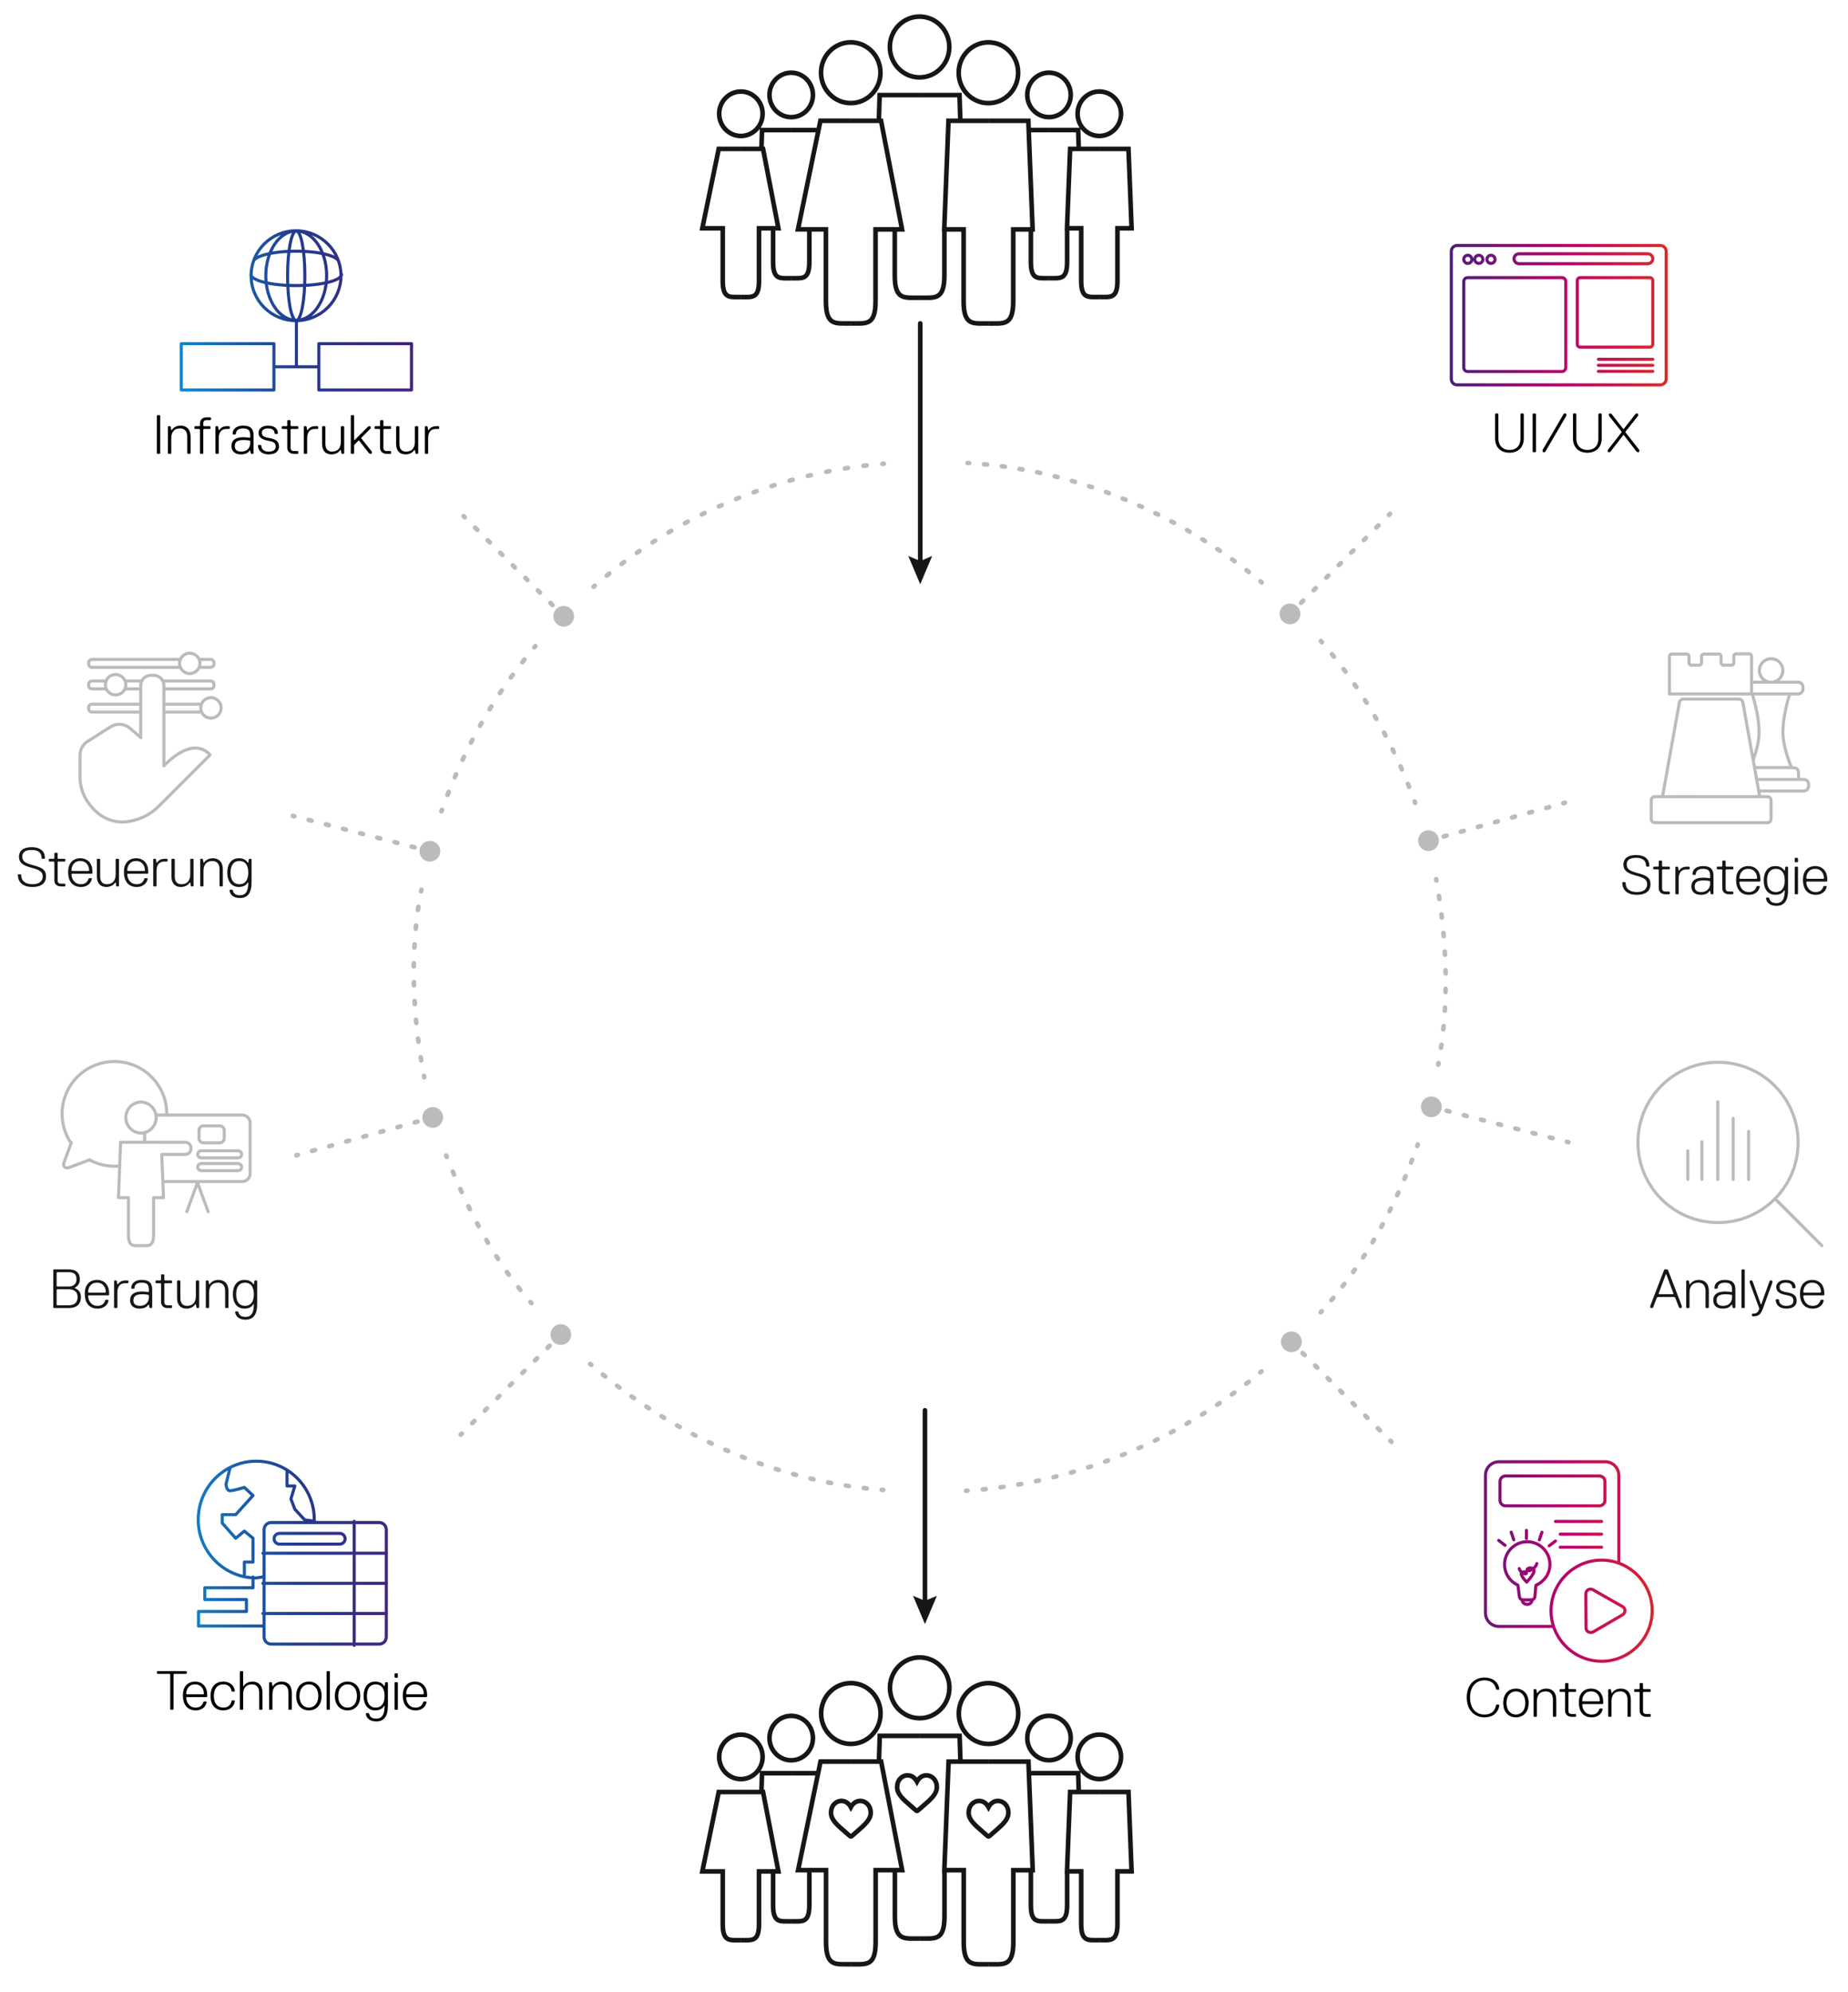 <svg xmlns="http://www.w3.org/2000/svg" xmlns:xlink="http://www.w3.org/1999/xlink" id="Layer_1" viewBox="0 0 1204.13 1297.98"><defs><style>.cls-1{stroke-miterlimit:10;}.cls-1,.cls-2,.cls-3,.cls-4,.cls-5,.cls-6,.cls-7,.cls-8,.cls-9,.cls-10,.cls-11,.cls-12,.cls-13,.cls-14,.cls-15,.cls-16,.cls-17{fill:none;}.cls-1,.cls-2,.cls-5,.cls-6,.cls-7,.cls-8,.cls-9,.cls-11,.cls-12,.cls-13,.cls-14,.cls-15,.cls-16,.cls-17{stroke-width:3px;}.cls-1,.cls-16{stroke:#151616;}.cls-2,.cls-3,.cls-4,.cls-5,.cls-6,.cls-7,.cls-8,.cls-9,.cls-10,.cls-11,.cls-12,.cls-13,.cls-14,.cls-15,.cls-16,.cls-17{stroke-linecap:round;stroke-linejoin:round;}.cls-2,.cls-5,.cls-6,.cls-7,.cls-8,.cls-9,.cls-10,.cls-11,.cls-12,.cls-13,.cls-14,.cls-15,.cls-17{stroke:#bbb;}.cls-3{stroke:url(#Neues_Verlaufsfeld_5);}.cls-3,.cls-4,.cls-10{stroke-width:2px;}.cls-4{stroke:url(#Neues_Verlaufsfeld_7);}.cls-5{stroke-dasharray:0 0 2.07 10.35;}.cls-6{stroke-dasharray:0 0 1.95 9.73;}.cls-7{stroke-dasharray:0 0 2.08 10.38;}.cls-8{stroke-dasharray:0 0 2.05 10.24;}.cls-9{stroke-dasharray:0 0 1.93 9.63;}.cls-11{stroke-dasharray:0 0 2.05 10.23;}.cls-12{stroke-dasharray:0 0 1.93 9.63;}.cls-13{stroke-dasharray:0 0 2.03 10.13;}.cls-14{stroke-dasharray:0 0 1.95 9.77;}.cls-18,.cls-19,.cls-20{stroke-width:0px;}.cls-19{fill:#151616;}.cls-20{fill:#bbb;}.cls-15{stroke-dasharray:0 0 1.96 9.78;}.cls-17{stroke-dasharray:0 0 2.05 10.25;}</style><linearGradient id="Neues_Verlaufsfeld_7" x1="944.45" y1="621.27" x2="1086.45" y2="621.27" gradientUnits="userSpaceOnUse"><stop offset="0" stop-color="#471f79"></stop><stop offset=".5" stop-color="#b8006f"></stop><stop offset="1" stop-color="#dc2a26"></stop></linearGradient><linearGradient id="Neues_Verlaufsfeld_5" x1="116.9" y1="611.28" x2="268.9" y2="611.28" gradientUnits="userSpaceOnUse"><stop offset="0" stop-color="#1187cc"></stop><stop offset=".5" stop-color="#223b8d"></stop><stop offset="1" stop-color="#471f79"></stop></linearGradient></defs><line class="cls-16" x1="599.61" y1="210.73" x2="599.61" y2="368.19"></line><polygon class="cls-19" points="591.83 362.29 599.61 365.59 607.39 362.29 599.61 380.73 591.83 362.29"></polygon><path class="cls-2" d="m821.98,893.64c-.26.21-.51.43-.77.64"></path><path class="cls-14" d="m813.63,900.44c-18.15,14.29-37.78,26.72-58.48,37-24.68,12.25-50.88,21.42-77.81,27.25-13.86,3-27.92,5.11-42.05,6.32"></path><path class="cls-2" d="m630.42,971.39c-.33.02-.67.05-1,.07"></path><path class="cls-2" d="m923.79,745.78c-.11.31-.22.63-.33.94"></path><path class="cls-9" d="m920.12,755.75c-13.12,34.23-30.97,66.94-55.7,95.08"></path><path class="cls-2" d="m861.21,854.42c-.22.25-.45.49-.68.74"></path><path class="cls-2" d="m935.79,572.84c.06.33.12.66.17.98"></path><path class="cls-13" d="m937.58,583.83c5.16,34.16,6.34,69.25.59,103.94"></path><path class="cls-2" d="m937.3,692.76c-.06.33-.12.66-.18.98"></path><path class="cls-2" d="m860.68,417.73c.22.25.44.5.66.75"></path><path class="cls-11" d="m867.91,426.33c17.47,21.55,32.08,45.4,43.56,70.65,3.06,6.73,5.9,13.57,8.51,20.49"></path><path class="cls-2" d="m921.76,522.27c.11.31.23.63.34.94"></path><path class="cls-2" d="m630.48,301.72c.33.02.67.04,1,.06"></path><path class="cls-6" d="m641.19,302.52c64.34,5.95,126.36,32.77,176.38,73.25"></path><path class="cls-2" d="m821.33,378.86c.26.21.51.43.76.64"></path><path class="cls-2" d="m386.81,382.35c.25-.22.5-.44.75-.66"></path><path class="cls-8" d="m395.37,375.07c49.03-40.2,111-66.07,174.43-72.34"></path><path class="cls-2" d="m574.91,302.27c.33-.03.66-.05,1-.08"></path><path class="cls-2" d="m287.64,528.65c.11-.31.22-.63.34-.94"></path><path class="cls-7" d="m291.62,517.99c10.33-26.51,23.6-52,40.17-75.09,4.19-5.83,8.58-11.52,13.11-17.09"></path><path class="cls-2" d="m348.21,421.8c.21-.26.43-.51.64-.77"></path><path class="cls-2" d="m276.42,702.04c-.06-.33-.13-.65-.19-.98"></path><path class="cls-17" d="m274.44,690.96c-5.64-34.46-6.84-70.93-1-105.15"></path><path class="cls-2" d="m274.36,580.76c.06-.33.13-.65.19-.98"></path><path class="cls-2" d="m346.3,849.2c-.22-.25-.44-.5-.66-.75"></path><path class="cls-5" d="m339.01,840.51c-19.45-24.33-33.86-52.15-45.97-81.81"></path><path class="cls-2" d="m291.1,753.89c-.12-.31-.25-.62-.37-.93"></path><path class="cls-2" d="m575.5,970.88c-.33-.02-.66-.05-1-.08"></path><path class="cls-15" d="m564.76,969.89c-64.94-7.2-126.14-35.8-175.72-77.28"></path><path class="cls-2" d="m385.31,889.44c-.25-.22-.5-.43-.75-.65"></path><line class="cls-16" x1="602.69" y1="919.01" x2="602.69" y2="1045.77"></line><polygon class="cls-19" points="594.91 1039.87 602.69 1043.17 610.46 1039.87 602.69 1058.3 594.91 1039.87"></polygon><path class="cls-19" d="m21,577.98c-5.76,0-9.36-2.88-9.36-7.92l.36-.36h1.44l.36.36c0,3.96,2.52,6.12,7.56,6.12,4.32,0,6.48-2.16,6.48-5.04,0-3.24-2.16-4.32-7.56-5.76-5.4-1.44-7.92-3.24-7.92-7.2,0-2.52,1.44-6.12,8.28-6.12,4.68,0,8.64,1.8,8.64,7.2l-.36.36h-1.44l-.36-.36c0-3.6-2.16-5.4-6.48-5.4-5.04,0-6.12,2.16-6.12,4.32,0,3.24,2.16,4.32,7.56,5.76,5.4,1.44,7.92,2.88,7.92,7.2,0,3.24-1.8,6.84-9,6.84Z"></path><path class="cls-19" d="m42.24,577.62h-2.52c-2.52,0-4.32-1.44-4.32-3.96v-11.88l-.36-.36h-2.88l-.36-.36v-1.08l.36-.36h2.88l.36-.36v-3.24l.36-.36h1.44l.36.36v3.24l.36.36h4.32l.36.36v1.08l-.36.36h-4.32l-.36.36v11.88c0,1.44.72,2.16,2.16,2.16h2.52l.36.36v1.08l-.36.36Z"></path><path class="cls-19" d="m46.92,569.34l-.36.36c0,2.16,1.44,6.48,6.12,6.48,2.88,0,4.32-1.44,5.04-3.6l.36-.36h1.44l.36.36c-.36,2.16-2.16,5.4-7.2,5.4-5.76,0-8.28-4.32-8.28-9.36v-.72c0-5.04,2.88-8.64,7.92-8.64s7.92,3.6,7.92,8.64v1.08l-.36.36h-12.96Zm11.16-2.16c0-2.52-1.44-6.12-5.76-6.12s-5.76,3.6-5.76,6.12l.36.36h10.8l.36-.36Z"></path><path class="cls-19" d="m63.48,559.62h1.44l.36.36v11.16c0,3.6,1.8,5.04,4.32,5.04,3.96,0,5.76-2.52,5.76-6.48v-9.72l.36-.36h1.44l.36.36v17.28l-.36.36h-1.08l-.36-.36-.36-2.16h-.36c-1.08,1.8-3.24,2.88-5.76,2.88-3.6,0-6.12-2.16-6.12-6.84v-11.16l.36-.36Z"></path><path class="cls-19" d="m83.28,569.34l-.36.36c0,2.16,1.44,6.48,6.12,6.48,2.88,0,4.32-1.44,5.04-3.6l.36-.36h1.44l.36.36c-.36,2.16-2.16,5.4-7.2,5.4-5.76,0-8.28-4.32-8.28-9.36v-.72c0-5.04,2.88-8.64,7.92-8.64s7.92,3.6,7.92,8.64v1.08l-.36.36h-12.96Zm11.16-2.16c0-2.52-1.44-6.12-5.76-6.12s-5.76,3.6-5.76,6.12l.36.36h10.8l.36-.36Z"></path><path class="cls-19" d="m108.84,559.62l.36.36v1.08l-.36.36h-1.8c-3.6,0-5.04,2.52-5.04,6.12v9.72l-.36.36h-1.44l-.36-.36v-17.28l.36-.36h1.08l.36.36.36,2.16h.36c1.08-1.8,2.88-2.52,5.04-2.52h1.44Z"></path><path class="cls-19" d="m112.08,559.62h1.44l.36.36v11.16c0,3.6,1.8,5.04,4.32,5.04,3.96,0,5.76-2.52,5.76-6.48v-9.72l.36-.36h1.44l.36.36v17.28l-.36.36h-1.08l-.36-.36-.36-2.16h-.36c-1.08,1.8-3.24,2.88-5.76,2.88-3.6,0-6.12-2.16-6.12-6.84v-11.16l.36-.36Z"></path><path class="cls-19" d="m144.84,577.62h-1.44l-.36-.36v-10.8c0-3.6-1.8-5.4-4.68-5.4-3.96,0-5.76,2.52-5.76,6.48v9.72l-.36.36h-1.44l-.36-.36v-17.28l.36-.36h1.08l.36.36.36,2.16h.36c1.08-1.8,3.24-2.88,5.76-2.88,3.96,0,6.48,2.52,6.48,7.2v10.8l-.36.36Z"></path><path class="cls-19" d="m161.4,575.1c-.72,1.44-2.52,2.88-5.76,2.88-5.04,0-7.56-3.96-7.56-9.36s2.52-9.36,7.56-9.36c3.24,0,5.04,1.44,5.76,2.88h.36l.36-2.16.36-.36h1.08l.36.36v15.12c0,7.2-2.88,10.08-7.56,10.08-4.32,0-6.48-2.16-6.84-5.04l.36-.36h1.44l.36.36c.36,1.8,1.44,3.24,4.68,3.24,4.32,0,5.4-3.6,5.4-8.28h-.36Zm.36-6.48c0-5.04-2.16-7.56-5.76-7.56s-5.76,2.52-5.76,7.56,2.16,7.56,5.76,7.56,5.76-2.52,5.76-7.56Z"></path><path class="cls-19" d="m44.81,852.38h-9.72l-.36-.36v-24.48l.36-.36h9.36c4.32,0,7.56,1.44,7.56,6.48,0,2.52-1.08,4.32-3.24,5.4v.36c2.16.72,3.96,2.52,3.96,5.76,0,5.4-3.6,7.2-7.92,7.2Zm-.36-23.4h-7.2l-.36.36v8.64l.36.36h7.56c3.24,0,5.04-1.8,5.04-4.68,0-3.24-1.44-4.68-5.4-4.68Zm.36,11.16h-7.56l-.36.36v9.72l.36.36h7.56c3.96,0,5.76-2.16,5.76-5.4s-2.16-5.04-5.76-5.04Z"></path><path class="cls-19" d="m57.78,844.1l-.36.36c0,2.16,1.44,6.48,6.12,6.48,2.88,0,4.32-1.44,5.04-3.6l.36-.36h1.44l.36.36c-.36,2.16-2.16,5.4-7.2,5.4-5.76,0-8.28-4.32-8.28-9.36v-.72c0-5.04,2.88-8.64,7.92-8.64s7.92,3.6,7.92,8.64v1.08l-.36.36h-12.96Zm11.16-2.16c0-2.52-1.44-6.12-5.76-6.12s-5.76,3.6-5.76,6.12l.36.36h10.8l.36-.36Z"></path><path class="cls-19" d="m83.33,834.38l.36.36v1.08l-.36.36h-1.8c-3.6,0-5.04,2.52-5.04,6.12v9.72l-.36.36h-1.44l-.36-.36v-17.28l.36-.36h1.08l.36.36.36,2.16h.36c1.08-1.8,2.88-2.52,5.04-2.52h1.44Z"></path><path class="cls-19" d="m98.81,852.38h-1.08l-.36-.36-.36-1.8h-.36c-.72,1.08-2.16,2.52-5.76,2.52-3.96,0-6.12-2.16-6.12-5.4,0-3.96,2.88-5.76,7.56-5.76,2.16,0,4.32.36,4.32.36l.36-.36v-1.08c0-3.24-1.08-4.68-4.68-4.68s-4.68,1.8-4.68,3.6l-.36.36h-1.44l-.36-.36c0-2.88,2.16-5.4,6.84-5.4,5.4,0,6.84,2.52,6.84,6.48v11.52l-.36.36Zm-1.8-8.28l-.36-.36s-1.8-.36-3.96-.36c-4.32,0-5.76,1.44-5.76,3.96,0,2.16,1.08,3.6,4.32,3.6,3.96,0,5.76-2.88,5.76-5.4v-1.44Z"></path><path class="cls-19" d="m111.77,852.38h-2.52c-2.52,0-4.32-1.44-4.32-3.96v-11.88l-.36-.36h-2.88l-.36-.36v-1.08l.36-.36h2.88l.36-.36v-3.24l.36-.36h1.44l.36.36v3.24l.36.36h4.32l.36.36v1.08l-.36.36h-4.32l-.36.36v11.88c0,1.44.72,2.16,2.16,2.16h2.52l.36.36v1.08l-.36.36Z"></path><path class="cls-19" d="m115.74,834.38h1.44l.36.36v11.16c0,3.6,1.8,5.04,4.32,5.04,3.96,0,5.76-2.52,5.76-6.48v-9.72l.36-.36h1.44l.36.36v17.28l-.36.36h-1.08l-.36-.36-.36-2.16h-.36c-1.08,1.8-3.24,2.88-5.76,2.88-3.6,0-6.12-2.16-6.12-6.84v-11.16l.36-.36Z"></path><path class="cls-19" d="m148.49,852.38h-1.44l-.36-.36v-10.8c0-3.6-1.8-5.4-4.68-5.4-3.96,0-5.76,2.52-5.76,6.48v9.72l-.36.36h-1.44l-.36-.36v-17.28l.36-.36h1.08l.36.36.36,2.16h.36c1.08-1.8,3.24-2.88,5.76-2.88,3.96,0,6.48,2.52,6.48,7.2v10.8l-.36.36Z"></path><path class="cls-19" d="m165.05,849.86c-.72,1.44-2.52,2.88-5.76,2.88-5.04,0-7.56-3.96-7.56-9.36s2.52-9.36,7.56-9.36c3.24,0,5.04,1.44,5.76,2.88h.36l.36-2.16.36-.36h1.08l.36.36v15.12c0,7.2-2.88,10.08-7.56,10.08-4.32,0-6.48-2.16-6.84-5.04l.36-.36h1.44l.36.36c.36,1.8,1.44,3.24,4.68,3.24,4.32,0,5.4-3.6,5.4-8.28h-.36Zm.36-6.48c0-5.04-2.16-7.56-5.76-7.56s-5.76,2.52-5.76,7.56,2.16,7.56,5.76,7.56,5.76-2.52,5.76-7.56Z"></path><path class="cls-19" d="m1091.5,845.54l-.72-.36h-10.44l-.72.36-2.52,6.48-.36.36h-1.08l-.36-.36v-1.08l9-23.4.36-.36h1.8l.36.36,9,23.4v1.08l-.36.36h-1.08l-.36-.36-2.52-6.48Zm-10.8-2.52l.36.36h9l.36-.36-4.68-12.6h-.36l-4.68,12.6Z"></path><path class="cls-19" d="m1113.1,852.38h-1.44l-.36-.36v-10.8c0-3.6-1.8-5.4-4.68-5.4-3.96,0-5.76,2.52-5.76,6.48v9.72l-.36.36h-1.44l-.36-.36v-17.28l.36-.36h1.08l.36.36.36,2.16h.36c1.08-1.8,3.24-2.88,5.76-2.88,3.96,0,6.48,2.52,6.48,7.2v10.8l-.36.36Z"></path><path class="cls-19" d="m1130.38,852.38h-1.08l-.36-.36-.36-1.8h-.36c-.72,1.08-2.16,2.52-5.76,2.52-3.96,0-6.12-2.16-6.12-5.4,0-3.96,2.88-5.76,7.56-5.76,2.16,0,4.32.36,4.32.36l.36-.36v-1.08c0-3.24-1.08-4.68-4.68-4.68s-4.68,1.8-4.68,3.6l-.36.36h-1.44l-.36-.36c0-2.88,2.16-5.4,6.84-5.4,5.4,0,6.84,2.52,6.84,6.48v11.52l-.36.36Zm-1.8-8.28l-.36-.36s-1.8-.36-3.96-.36c-4.32,0-5.76,1.44-5.76,3.96,0,2.16,1.08,3.6,4.32,3.6,3.96,0,5.76-2.88,5.76-5.4v-1.44Z"></path><path class="cls-19" d="m1136.5,852.38h-1.44l-.36-.36v-24.48l.36-.36h1.44l.36.36v24.48l-.36.36Z"></path><path class="cls-19" d="m1149.1,851.66c-1.44,3.96-2.52,6.12-6.48,6.12h-.72l-.36-.36v-1.08l.36-.36h.72c2.52,0,3.24-1.8,3.6-2.88v-.72l-6.12-16.56v-1.08l.36-.36h1.08l.36.36,5.4,15.12h.36l5.4-15.12.36-.36h1.08l.36.36v1.08l-5.76,15.84Z"></path><path class="cls-19" d="m1163.86,852.74c-4.32,0-6.84-2.52-6.84-5.76l.36-.36h1.44l.36.36c0,2.16,1.44,3.96,4.68,3.96,3.6,0,4.68-1.44,4.68-3.24,0-2.88-1.8-3.24-5.4-3.96s-5.76-2.16-5.76-5.04c0-2.52,2.16-4.68,6.12-4.68,3.6,0,6.48,1.44,6.48,5.04l-.36.36h-1.44l-.36-.36c0-1.8-1.08-3.24-4.32-3.24-2.52,0-3.96,1.08-3.96,2.88,0,2.52,2.16,2.88,5.76,3.6,3.6.72,5.4,2.16,5.4,5.4,0,2.88-2.16,5.04-6.84,5.04Z"></path><path class="cls-19" d="m1175.38,844.1l-.36.36c0,2.16,1.44,6.48,6.12,6.48,2.88,0,4.32-1.44,5.04-3.6l.36-.36h1.44l.36.36c-.36,2.16-2.16,5.4-7.2,5.4-5.76,0-8.28-4.32-8.28-9.36v-.72c0-5.04,2.88-8.64,7.92-8.64s7.92,3.6,7.92,8.64v1.08l-.36.36h-12.96Zm11.16-2.16c0-2.52-1.44-6.12-5.76-6.12s-5.76,3.6-5.76,6.12l.36.36h10.8l.36-.36Z"></path><path class="cls-19" d="m1066.43,583.09c-5.76,0-9.36-2.88-9.36-7.92l.36-.36h1.44l.36.36c0,3.96,2.52,6.12,7.56,6.12,4.32,0,6.48-2.16,6.48-5.04,0-3.24-2.16-4.32-7.56-5.76-5.4-1.44-7.92-3.24-7.92-7.2,0-2.52,1.44-6.12,8.28-6.12,4.68,0,8.64,1.8,8.64,7.2l-.36.36h-1.44l-.36-.36c0-3.6-2.16-5.4-6.48-5.4-5.04,0-6.12,2.16-6.12,4.32,0,3.24,2.16,4.32,7.56,5.76,5.4,1.44,7.92,2.88,7.92,7.2,0,3.24-1.8,6.84-9,6.84Z"></path><path class="cls-19" d="m1087.67,582.73h-2.52c-2.52,0-4.32-1.44-4.32-3.96v-11.88l-.36-.36h-2.88l-.36-.36v-1.08l.36-.36h2.88l.36-.36v-3.24l.36-.36h1.44l.36.36v3.24l.36.36h4.32l.36.36v1.08l-.36.36h-4.32l-.36.36v11.88c0,1.44.72,2.16,2.16,2.16h2.52l.36.36v1.08l-.36.36Z"></path><path class="cls-19" d="m1100.63,564.74l.36.36v1.08l-.36.36h-1.8c-3.6,0-5.04,2.52-5.04,6.12v9.72l-.36.36h-1.44l-.36-.36v-17.28l.36-.36h1.08l.36.36.36,2.16h.36c1.08-1.8,2.88-2.52,5.04-2.52h1.44Z"></path><path class="cls-19" d="m1116.11,582.73h-1.08l-.36-.36-.36-1.8h-.36c-.72,1.08-2.16,2.52-5.76,2.52-3.96,0-6.12-2.16-6.12-5.4,0-3.96,2.88-5.76,7.56-5.76,2.16,0,4.32.36,4.32.36l.36-.36v-1.08c0-3.24-1.08-4.68-4.68-4.68s-4.68,1.8-4.68,3.6l-.36.36h-1.44l-.36-.36c0-2.88,2.16-5.4,6.84-5.4,5.4,0,6.84,2.52,6.84,6.48v11.52l-.36.36Zm-1.8-8.28l-.36-.36s-1.8-.36-3.96-.36c-4.32,0-5.76,1.44-5.76,3.96,0,2.16,1.08,3.6,4.32,3.6,3.96,0,5.76-2.88,5.76-5.4v-1.44Z"></path><path class="cls-19" d="m1129.07,582.73h-2.52c-2.52,0-4.32-1.44-4.32-3.96v-11.88l-.36-.36h-2.88l-.36-.36v-1.08l.36-.36h2.88l.36-.36v-3.24l.36-.36h1.44l.36.36v3.24l.36.36h4.32l.36.36v1.08l-.36.36h-4.32l-.36.36v11.88c0,1.44.72,2.16,2.16,2.16h2.52l.36.36v1.08l-.36.36Z"></path><path class="cls-19" d="m1133.75,574.45l-.36.36c0,2.16,1.44,6.48,6.12,6.48,2.88,0,4.32-1.44,5.04-3.6l.36-.36h1.44l.36.36c-.36,2.16-2.16,5.4-7.2,5.4-5.76,0-8.28-4.32-8.28-9.36v-.72c0-5.04,2.88-8.64,7.92-8.64s7.92,3.6,7.92,8.64v1.08l-.36.36h-12.96Zm11.16-2.16c0-2.52-1.44-6.12-5.76-6.12s-5.76,3.6-5.76,6.12l.36.36h10.8l.36-.36Z"></path><path class="cls-19" d="m1162.55,580.21c-.72,1.44-2.52,2.88-5.76,2.88-5.04,0-7.56-3.96-7.56-9.36s2.52-9.36,7.56-9.36c3.24,0,5.04,1.44,5.76,2.88h.36l.36-2.16.36-.36h1.08l.36.36v15.12c0,7.2-2.88,10.08-7.56,10.08-4.32,0-6.48-2.16-6.84-5.04l.36-.36h1.44l.36.36c.36,1.8,1.44,3.24,4.68,3.24,4.32,0,5.4-3.6,5.4-8.28h-.36Zm.36-6.48c0-5.04-2.16-7.56-5.76-7.56s-5.76,2.52-5.76,7.56,2.16,7.56,5.76,7.56,5.76-2.52,5.76-7.56Z"></path><path class="cls-19" d="m1171.2,561.86h-1.44l-.36-.36v-2.16l.36-.36h1.44l.36.36v2.16l-.36.36Zm0,20.88h-1.44l-.36-.36v-17.28l.36-.36h1.44l.36.36v17.28l-.36.36Z"></path><path class="cls-19" d="m1177.31,574.45l-.36.36c0,2.16,1.44,6.48,6.12,6.48,2.88,0,4.32-1.44,5.04-3.6l.36-.36h1.44l.36.36c-.36,2.16-2.16,5.4-7.2,5.4-5.76,0-8.28-4.32-8.28-9.36v-.72c0-5.04,2.88-8.64,7.92-8.64s7.92,3.6,7.92,8.64v1.08l-.36.36h-12.96Zm11.16-2.16c0-2.52-1.44-6.12-5.76-6.12s-5.76,3.6-5.76,6.12l.36.36h10.8l.36-.36Z"></path><path class="cls-10" d="m1151.69,519.13h-5.07l-11.01-61.42c-.22-1.19-1.3-2.16-2.59-2.16h-36.16c-1.3,0-2.27.86-2.59,2.16l-11.01,61.42h-5.07c-1.19,0-2.27.97-2.27,2.27v12.41c0,1.19.97,2.27,2.27,2.27h73.51c1.19,0,2.27-.97,2.27-2.27v-12.41c0-1.3-.97-2.27-2.27-2.27Zm-45.45,0h-14.9m49.66-66.93h-53.22v-24.61c0-.76.65-1.4,1.4-1.4h9.93c.76,0,1.4.65,1.4,1.4v4.32c0,.86.65,1.51,1.51,1.51h5.18c.86,0,1.51-.65,1.51-1.51v-4.32c0-.76.65-1.4,1.4-1.4h9.93c.76,0,1.4.65,1.4,1.4v4.43c0,.76.65,1.4,1.4,1.4h5.51c.76,0,1.4-.65,1.4-1.4v-4.53c0-.76.65-1.4,1.4-1.4h8.74c.76,0,1.4.65,1.4,1.4v24.72h-.32Zm.22-7.66h30.33c1.84,0,3.24,1.51,3.24,3.24v1.19c0,1.84-1.51,3.24-3.24,3.24h-30.66m2.7,47.93h23.64c-2.48-6.37-5.51-15.44-5.51-22.78,0-12.52,4.53-25.15,4.53-25.15m-24.61,0s4.53,12.74,4.53,25.15c0,3.99-.86,8.53-2.16,12.85-.32.97-1.62,4.86-1.62,4.86m4.1,20.4h28.71c1.84,0,3.24-1.51,3.24-3.24v-1.19c0-1.84-1.51-3.24-3.35-3.13h-30.01,26.88l-.11-4.53c0-1.3-.76-2.59-1.94-2.91-.86-.22-3.13-.32-3.13-.32m-12.74-55.59c4.21,0,7.66-3.45,7.66-7.66s-3.45-7.66-7.66-7.66-7.66,3.45-7.66,7.66,3.45,7.66,7.66,7.66Zm-7.56,74.59h-68.44"></path><path class="cls-10" d="m58.59,755.74l-13.98,5.18c-.27.09-.54.15-.81.15-.63,0-1.24-.24-1.69-.69-.66-.66-.87-1.63-.54-2.5l4.91-13.32m99.64-2.8v-5.17c0-1.62-1.31-2.93-2.93-2.93h-10.59c-1.62,0-2.93,1.31-2.93,2.93v5.17c0,1.62,1.31,2.93,2.93,2.93h10.59c1.62,0,2.93-1.31,2.93-2.93Zm11.33,10.44h0c0-1.28-1.03-2.31-2.31-2.31h-24.01c-1.28,0-2.31,1.03-2.31,2.31h0c0,1.28,1.03,2.31,2.31,2.31h24.01c1.28,0,2.31-1.03,2.31-2.31Zm0,8.31h0c0-1.28-1.03-2.31-2.31-2.31h-24.01c-1.28,0-2.31,1.03-2.31,2.31h0c0,1.28,1.03,2.31,2.31,2.31h24.01c1.28,0,2.31-1.03,2.31-2.31Zm-65.58,51.21c-4.89-.1-8.21,1.04-8.21-7.38v-23.91h-6.45l1.35-36.08h13.31m13.31,0h-13.31m0,67.38c4.89-.1,8.21,1.04,8.21-7.38v-23.91h6.45l-.42-10.4-.73-17.78m-13.52-34.1c-5.51,0-9.88,4.58-9.88,10.09s4.47,10.09,9.88,10.09,9.88-4.58,9.88-10.09-4.47-10.09-9.88-10.09Zm2.39,26.2v-6.24m12.27,31.82h51.26c2.91,0,5.2-2.39,5.2-5.2v-32.96c0-2.91-2.39-5.2-5.2-5.2h-55.52m26.41,44.09l6.97,18.92m-13.93,0l6.97-18.92m-22.25-18.4h-1.04,15.39c1.98,0,3.64-1.66,3.64-3.64v-.62c0-1.98-1.66-3.64-3.64-3.64h-15.39m3.26-17.61c0-.3.01-.61.01-.92,0-18.83-15.26-34.1-34.1-34.1s-34.1,15.26-34.1,34.1c0,7.12,2.18,13.73,5.91,19.19m11.8,10.72c4.86,2.67,10.44,4.19,16.38,4.19,1.19,0,2.36-.06,3.52-.18"></path><line class="cls-2" x1="302.09" y1="336.37" x2="302.8" y2="337.08"></line><line class="cls-12" x1="309.61" y1="343.89" x2="363.43" y2="397.71"></line><line class="cls-2" x1="366.84" y1="401.12" x2="367.54" y2="401.82"></line><path class="cls-20" d="m362.52,406.37c2.64,2.64,6.93,2.64,9.57,0,2.64-2.64,2.64-6.93,0-9.57-2.64-2.64-6.93-2.64-9.57,0-2.64,2.64-2.64,6.93,0,9.57Z"></path><path class="cls-18" d="m104.02,295.72h-1.44l-.36-.36v-24.48l.36-.36h1.44l.36.36v24.48l-.36.36Z"></path><path class="cls-18" d="m123.82,295.72h-1.44l-.36-.36v-10.8c0-3.6-1.8-5.4-4.68-5.4-3.96,0-5.76,2.52-5.76,6.48v9.72l-.36.36h-1.44l-.36-.36v-17.28l.36-.36h1.08l.36.36.36,2.16h.36c1.08-1.8,3.24-2.88,5.76-2.88,3.96,0,6.48,2.52,6.48,7.2v10.8l-.36.36Z"></path><path class="cls-18" d="m137.5,272.32v1.08l-.36.36h-2.52c-1.44,0-2.16.72-2.16,2.16v1.44l.36.36h3.96l.36.36v1.08l-.36.36h-3.96l-.36.36v15.48l-.36.36h-1.44l-.36-.36v-15.48l-.36-.36h-2.88l-.36-.36v-1.08l.36-.36h2.88l.36-.36v-1.44c0-2.52,1.8-3.96,4.32-3.96h2.52l.36.36Z"></path><path class="cls-18" d="m149.37,277.72l.36.36v1.08l-.36.36h-1.8c-3.6,0-5.04,2.52-5.04,6.12v9.72l-.36.36h-1.44l-.36-.36v-17.28l.36-.36h1.08l.36.36.36,2.16h.36c1.08-1.8,2.88-2.52,5.04-2.52h1.44Z"></path><path class="cls-18" d="m164.86,295.72h-1.08l-.36-.36-.36-1.8h-.36c-.72,1.08-2.16,2.52-5.76,2.52-3.96,0-6.12-2.16-6.12-5.4,0-3.96,2.88-5.76,7.56-5.76,2.16,0,4.32.36,4.32.36l.36-.36v-1.08c0-3.24-1.08-4.68-4.68-4.68s-4.68,1.8-4.68,3.6l-.36.36h-1.44l-.36-.36c0-2.88,2.16-5.4,6.84-5.4,5.4,0,6.84,2.52,6.84,6.48v11.52l-.36.36Zm-1.8-8.28l-.36-.36s-1.8-.36-3.96-.36c-4.32,0-5.76,1.44-5.76,3.96,0,2.16,1.08,3.6,4.32,3.6,3.96,0,5.76-2.88,5.76-5.4v-1.44Z"></path><path class="cls-18" d="m174.94,296.08c-4.32,0-6.84-2.52-6.84-5.76l.36-.36h1.44l.36.36c0,2.16,1.44,3.96,4.68,3.96,3.6,0,4.68-1.44,4.68-3.24,0-2.88-1.8-3.24-5.4-3.96s-5.76-2.16-5.76-5.04c0-2.52,2.16-4.68,6.12-4.68,3.6,0,6.48,1.44,6.48,5.04l-.36.36h-1.44l-.36-.36c0-1.8-1.08-3.24-4.32-3.24-2.52,0-3.96,1.08-3.96,2.88,0,2.52,2.16,2.88,5.76,3.6,3.6.72,5.4,2.16,5.4,5.4,0,2.88-2.16,5.04-6.84,5.04Z"></path><path class="cls-18" d="m194.01,295.72h-2.52c-2.52,0-4.32-1.44-4.32-3.96v-11.88l-.36-.36h-2.88l-.36-.36v-1.08l.36-.36h2.88l.36-.36v-3.24l.36-.36h1.44l.36.36v3.24l.36.36h4.32l.36.36v1.08l-.36.36h-4.32l-.36.36v11.88c0,1.44.72,2.16,2.16,2.16h2.52l.36.36v1.08l-.36.36Z"></path><path class="cls-18" d="m206.97,277.72l.36.36v1.08l-.36.36h-1.8c-3.6,0-5.04,2.52-5.04,6.12v9.72l-.36.36h-1.44l-.36-.36v-17.28l.36-.36h1.08l.36.36.36,2.16h.36c1.08-1.8,2.88-2.52,5.04-2.52h1.44Z"></path><path class="cls-18" d="m210.22,277.72h1.44l.36.36v11.16c0,3.6,1.8,5.04,4.32,5.04,3.96,0,5.76-2.52,5.76-6.48v-9.72l.36-.36h1.44l.36.36v17.28l-.36.36h-1.08l-.36-.36-.36-2.16h-.36c-1.08,1.8-3.24,2.88-5.76,2.88-3.6,0-6.12-2.16-6.12-6.84v-11.16l.36-.36Z"></path><path class="cls-18" d="m241.89,295.72h-.72l-.72-.36-6.48-8.28h-.36l-2.52,2.52-.36.72v5.04l-.36.36h-1.44l-.36-.36v-24.48l.36-.36h1.44l.36.36v15.84h.36l8.64-8.64.72-.36h.72l.36.36v1.08l-6.12,6.12v.36l6.84,8.64v1.08l-.36.36Z"></path><path class="cls-18" d="m254.49,295.72h-2.52c-2.52,0-4.32-1.44-4.32-3.96v-11.88l-.36-.36h-2.88l-.36-.36v-1.08l.36-.36h2.88l.36-.36v-3.24l.36-.36h1.44l.36.36v3.24l.36.36h4.32l.36.36v1.08l-.36.36h-4.32l-.36.36v11.88c0,1.44.72,2.16,2.16,2.16h2.52l.36.36v1.08l-.36.36Z"></path><path class="cls-18" d="m258.46,277.72h1.44l.36.36v11.16c0,3.6,1.8,5.04,4.32,5.04,3.96,0,5.76-2.52,5.76-6.48v-9.72l.36-.36h1.44l.36.36v17.28l-.36.36h-1.08l-.36-.36-.36-2.16h-.36c-1.08,1.8-3.24,2.88-5.76,2.88-3.6,0-6.12-2.16-6.12-6.84v-11.16l.36-.36Z"></path><path class="cls-18" d="m285.81,277.72l.36.36v1.08l-.36.36h-1.8c-3.6,0-5.04,2.52-5.04,6.12v9.72l-.36.36h-1.44l-.36-.36v-17.28l.36-.36h1.08l.36.36.36,2.16h.36c1.08-1.8,2.88-2.52,5.04-2.52h1.44Z"></path><path class="cls-1" d="m716.28,193.55c-7.03-.13-11.8,1.48-11.8-10.57v-34.25h-9.23l2.03-51.72h19m.02,96.54c7.03-.13,11.8,1.48,11.8-10.57,0-12.05,0-34.25,0-34.25h9.23s-2.03-51.72-2.03-51.72h-19m0-37.38c-7.82,0-14.16,6.48-14.16,14.48s6.34,14.48,14.16,14.48,14.16-6.48,14.16-14.48-6.34-14.48-14.16-14.48Zm-46.04,25.11h13.24m19.4,11.99l-.38-11.99h-19m-.02,96.54c-7.03-.13-11.8,1.48-11.8-10.57v-21.96m11.82,32.53c7.03-.13,11.8,1.48,11.8-10.57,0-12.05,0-21.96,0-21.96m-11.81-101.39c-7.82,0-14.16,6.48-14.16,14.48s6.34,14.48,14.16,14.48,14.16-6.48,14.16-14.48-6.34-14.48-14.16-14.48Z"></path><path class="cls-1" d="m482.73,193.57c-7.03-.13-11.8,1.48-11.8-10.57v-34.25h-13.3l10.68-51.72h14.43m.02,96.54c7.03-.13,11.8,1.48,11.8-10.57,0-12.05,0-34.25,0-34.25h12.63s-10-51.72-10-51.72h-14.43m0-37.38c-7.82,0-14.16,6.48-14.16,14.48s6.34,14.48,14.16,14.48,14.16-6.48,14.16-14.48-6.34-14.48-14.16-14.48Zm13.39,37.11l.38-11.99h19m19.02,0h-19m-.02,96.54c-7.03-.13-11.8,1.48-11.8-10.57v-21.96m11.82,32.53c7.03-.13,11.8,1.48,11.8-10.57,0-12.05,0-21.96,0-21.96m-11.81-101.39c-7.82,0-14.16,6.48-14.16,14.48s6.34,14.48,14.16,14.48,14.16-6.48,14.16-14.48-6.34-14.48-14.16-14.48Z"></path><path class="cls-1" d="m716.28,1264.26c-7.03-.13-11.8,1.48-11.8-10.57v-34.25h-9.23l2.03-51.72h19m.02,96.54c7.03-.13,11.8,1.48,11.8-10.57,0-12.05,0-34.25,0-34.25h9.23s-2.03-51.72-2.03-51.72h-19m0-37.38c-7.82,0-14.16,6.48-14.16,14.48s6.34,14.48,14.16,14.48,14.16-6.48,14.16-14.48-6.34-14.48-14.16-14.48Zm-46.18,25.11h13.38m19.4,11.99l-.38-11.99h-19m-.02,96.54c-7.03-.13-11.8,1.48-11.8-10.57v-21.96m11.82,32.53c7.03-.13,11.8,1.48,11.8-10.57,0-12.05,0-21.96,0-21.96m-11.81-101.39c-7.82,0-14.16,6.48-14.16,14.48s6.34,14.48,14.16,14.48,14.16-6.48,14.16-14.48-6.34-14.48-14.16-14.48Z"></path><path class="cls-1" d="m482.73,1264.28c-7.03-.13-11.8,1.48-11.8-10.57v-34.25h-13.3l10.68-51.72h14.43m.02,96.54c7.03-.13,11.8,1.48,11.8-10.57,0-12.05,0-34.25,0-34.25h12.63s-10-51.72-10-51.72h-14.43m0-37.38c-7.82,0-14.16,6.48-14.16,14.48s6.34,14.48,14.16,14.48,14.16-6.48,14.16-14.48-6.34-14.48-14.16-14.48Zm13.39,37.11l.38-11.99h19m17.57,0h-17.55m-.02,96.54c-7.03-.13-11.8,1.48-11.8-10.57v-21.96m11.82,32.53c7.03-.13,11.8,1.48,11.8-10.57,0-12.05,0-21.96,0-21.96m-11.81-101.39c-7.82,0-14.16,6.48-14.16,14.48s6.34,14.48,14.16,14.48,14.16-6.48,14.16-14.48-6.34-14.48-14.16-14.48Z"></path><line class="cls-2" x1="905.72" y1="334.84" x2="905.01" y2="335.54"></line><line class="cls-12" x1="898.2" y1="342.36" x2="844.38" y2="396.18"></line><line class="cls-2" x1="840.97" y1="399.58" x2="840.26" y2="400.29"></line><path class="cls-20" d="m835.72,395.27c-2.64,2.64-2.64,6.93,0,9.57,2.64,2.64,6.93,2.64,9.57,0,2.64-2.64,2.64-6.93,0-9.57-2.64-2.64-6.93-2.64-9.57,0Z"></path><path class="cls-18" d="m992.89,285.65c0,5.76-3.6,9.36-9.36,9.36s-9.36-3.6-9.36-9.36v-15.84l.36-.36h1.44l.36.36v15.84c0,4.68,2.88,7.56,7.2,7.56,4.68,0,7.2-2.88,7.2-7.56v-15.84l.36-.36h1.44l.36.36v15.84Z"></path><path class="cls-18" d="m1000.45,294.65h-1.44l-.36-.36v-24.48l.36-.36h1.44l.36.36v24.48l-.36.36Z"></path><path class="cls-18" d="m1006.93,294.29l-.36.36h-1.08l-.36-.36v-1.08l13.68-23.4.36-.36h1.08l.36.36v1.08l-13.68,23.4Z"></path><path class="cls-18" d="m1043.65,285.65c0,5.76-3.6,9.36-9.36,9.36s-9.36-3.6-9.36-9.36v-15.84l.36-.36h1.44l.36.36v15.84c0,4.68,2.88,7.56,7.2,7.56,4.68,0,7.2-2.88,7.2-7.56v-15.84l.36-.36h1.44l.36.36v15.84Z"></path><path class="cls-18" d="m1067.77,294.65h-.72l-.72-.36-8.28-10.8h-.36l-8.28,10.8-.72.36h-.72l-.36-.36v-1.08l9-11.52v-.36l-8.28-10.44v-1.08l.36-.36h.72l.72.36,7.56,9.72h.36l7.56-9.72.72-.36h.72l.36.36v1.08l-8.28,10.44v.36l9,11.52v1.08l-.36.36Z"></path><line class="cls-2" x1="906.67" y1="939.58" x2="905.96" y2="938.87"></line><line class="cls-12" x1="899.15" y1="932.06" x2="845.33" y2="878.24"></line><line class="cls-2" x1="841.92" y1="874.83" x2="841.21" y2="874.12"></line><path class="cls-20" d="m846.24,869.58c-2.64-2.64-6.93-2.64-9.57,0s-2.64,6.93,0,9.57c2.64,2.64,6.93,2.64,9.57,0s2.64-6.93,0-9.57Z"></path><line class="cls-2" x1="193.1" y1="752.85" x2="194.07" y2="752.58"></line><line class="cls-12" x1="203.35" y1="750" x2="276.68" y2="729.61"></line><line class="cls-2" x1="281.32" y1="728.32" x2="282.28" y2="728.05"></line><path class="cls-20" d="m283.77,734.66c3.6-1,5.71-4.73,4.71-8.33-1-3.6-4.73-5.71-8.33-4.71-3.6,1-5.71,4.73-4.71,8.33,1,3.6,4.73,5.71,8.33,4.71Z"></path><line class="cls-2" x1="1019.65" y1="523.1" x2="1018.69" y2="523.37"></line><line class="cls-12" x1="1009.41" y1="525.95" x2="936.08" y2="546.34"></line><line class="cls-2" x1="931.44" y1="547.63" x2="930.47" y2="547.9"></line><path class="cls-20" d="m928.99,541.29c-3.6,1-5.71,4.73-4.71,8.33s4.73,5.71,8.33,4.71c3.6-1,5.71-4.73,4.71-8.33-1-3.6-4.73-5.71-8.33-4.71Z"></path><line class="cls-2" x1="190.81" y1="531.64" x2="191.78" y2="531.89"></line><line class="cls-12" x1="201.11" y1="534.3" x2="274.8" y2="553.34"></line><line class="cls-2" x1="279.47" y1="554.54" x2="280.44" y2="554.79"></line><path class="cls-20" d="m278.42,561.26c3.62.93,7.31-1.24,8.25-4.86s-1.24-7.31-4.86-8.25-7.31,1.24-8.25,4.86c-.93,3.62,1.24,7.31,4.86,8.25Z"></path><line class="cls-2" x1="1021.95" y1="744.31" x2="1020.98" y2="744.06"></line><line class="cls-12" x1="1011.65" y1="741.65" x2="937.95" y2="722.61"></line><line class="cls-2" x1="933.29" y1="721.4" x2="932.32" y2="721.15"></line><path class="cls-20" d="m934.34,714.69c-3.62-.93-7.31,1.24-8.25,4.86s1.24,7.31,4.86,8.25c3.62.93,7.31-1.24,8.25-4.86s-1.24-7.31-4.86-8.25Z"></path><path class="cls-18" d="m955.71,1106.11c0-8.64,5.4-12.96,11.52-12.96,5.04,0,9,2.52,9.72,7.56l-.36.36h-1.44l-.36-.36c-.72-3.6-3.24-5.76-7.56-5.76-5.4,0-9.36,3.96-9.36,11.16s3.96,11.16,9.36,11.16c4.32,0,6.84-2.16,7.56-6.12l.36-.36h1.44l.36.36c-.72,5.4-4.68,7.92-9.72,7.92-6.12,0-11.52-4.32-11.52-12.96Z"></path><path class="cls-18" d="m979.47,1109.71c0-6.12,3.6-9.36,8.28-9.36s8.28,3.24,8.28,9.36-3.6,9.36-8.28,9.36-8.28-3.24-8.28-9.36Zm2.16,0c0,4.68,2.52,7.56,6.12,7.56s6.12-2.88,6.12-7.56-2.52-7.56-6.12-7.56-6.12,2.88-6.12,7.56Z"></path><path class="cls-18" d="m1013.67,1118.71h-1.44l-.36-.36v-10.8c0-3.6-1.8-5.4-4.68-5.4-3.96,0-5.76,2.52-5.76,6.48v9.72l-.36.36h-1.44l-.36-.36v-17.28l.36-.36h1.08l.36.36.36,2.16h.36c1.08-1.8,3.24-2.88,5.76-2.88,3.96,0,6.48,2.52,6.48,7.2v10.8l-.36.36Z"></path><path class="cls-18" d="m1026.63,1118.71h-2.52c-2.52,0-4.32-1.44-4.32-3.96v-11.88l-.36-.36h-2.88l-.36-.36v-1.08l.36-.36h2.88l.36-.36v-3.24l.36-.36h1.44l.36.36v3.24l.36.36h4.32l.36.36v1.08l-.36.36h-4.32l-.36.36v11.88c0,1.44.72,2.16,2.16,2.16h2.52l.36.36v1.08l-.36.36Z"></path><path class="cls-18" d="m1031.31,1110.43l-.36.36c0,2.16,1.44,6.48,6.12,6.48,2.88,0,4.32-1.44,5.04-3.6l.36-.36h1.44l.36.36c-.36,2.16-2.16,5.4-7.2,5.4-5.76,0-8.28-4.32-8.28-9.36v-.72c0-5.04,2.88-8.64,7.92-8.64s7.92,3.6,7.92,8.64v1.08l-.36.36h-12.96Zm11.16-2.16c0-2.52-1.44-6.12-5.76-6.12s-5.76,3.6-5.76,6.12l.36.36h10.8l.36-.36Z"></path><path class="cls-18" d="m1062.27,1118.71h-1.44l-.36-.36v-10.8c0-3.6-1.8-5.4-4.68-5.4-3.96,0-5.76,2.52-5.76,6.48v9.72l-.36.36h-1.44l-.36-.36v-17.28l.36-.36h1.08l.36.36.36,2.16h.36c1.08-1.8,3.24-2.88,5.76-2.88,3.96,0,6.48,2.52,6.48,7.2v10.8l-.36.36Z"></path><path class="cls-18" d="m1075.23,1118.71h-2.52c-2.52,0-4.32-1.44-4.32-3.96v-11.88l-.36-.36h-2.88l-.36-.36v-1.08l.36-.36h2.88l.36-.36v-3.24l.36-.36h1.44l.36.36v3.24l.36.36h4.32l.36.36v1.08l-.36.36h-4.32l-.36.36v11.88c0,1.44.72,2.16,2.16,2.16h2.52l.36.36v1.08l-.36.36Z"></path><line class="cls-2" x1="300.21" y1="934.86" x2="300.92" y2="934.16"></line><line class="cls-12" x1="307.73" y1="927.34" x2="361.55" y2="873.52"></line><line class="cls-2" x1="364.96" y1="870.12" x2="365.67" y2="869.41"></line><path class="cls-20" d="m370.21,874.43c2.64-2.64,2.64-6.93,0-9.57s-6.93-2.64-9.57,0c-2.64,2.64-2.64,6.93,0,9.57s6.93,2.64,9.57,0Z"></path><path class="cls-18" d="m121.35,1090.76h-7.92l-.36.36v22.68l-.36.36h-1.44l-.36-.36v-22.68l-.36-.36h-7.92l-.36-.36v-1.08l.36-.36h18.72l.36.36v1.08l-.36.36Z"></path><path class="cls-18" d="m121.71,1105.88l-.36.36c0,2.16,1.44,6.48,6.12,6.48,2.88,0,4.32-1.44,5.04-3.6l.36-.36h1.44l.36.36c-.36,2.16-2.16,5.4-7.2,5.4-5.76,0-8.28-4.32-8.28-9.36v-.72c0-5.04,2.88-8.64,7.92-8.64s7.92,3.6,7.92,8.64v1.08l-.36.36h-12.96Zm11.16-2.16c0-2.52-1.44-6.12-5.76-6.12s-5.76,3.6-5.76,6.12l.36.36h10.8l.36-.36Z"></path><path class="cls-18" d="m145.47,1112.72c3.6,0,5.04-2.16,5.4-4.32l.36-.36h1.44l.36.36c-.36,3.6-3.24,6.12-7.56,6.12-4.68,0-8.28-2.88-8.28-9.36s3.6-9.36,8.28-9.36c4.32,0,7.2,2.52,7.56,6.12l-.36.36h-1.44l-.36-.36c-.36-2.16-1.8-4.32-5.4-4.32s-6.12,2.52-6.12,7.56,2.52,7.56,6.12,7.56Z"></path><path class="cls-18" d="m170.67,1114.16h-1.44l-.36-.36v-10.8c0-3.6-1.8-5.4-4.68-5.4-3.96,0-5.76,2.52-5.76,6.48v9.72l-.36.36h-1.44l-.36-.36v-24.48l.36-.36h1.44l.36.36v9.36h.36c1.08-1.8,3.24-2.88,5.76-2.88,3.96,0,6.48,2.52,6.48,7.2v10.8l-.36.36Z"></path><path class="cls-18" d="m189.75,1114.16h-1.44l-.36-.36v-10.8c0-3.6-1.8-5.4-4.68-5.4-3.96,0-5.76,2.52-5.76,6.48v9.72l-.36.36h-1.44l-.36-.36v-17.28l.36-.36h1.08l.36.36.36,2.16h.36c1.08-1.8,3.24-2.88,5.76-2.88,3.96,0,6.48,2.52,6.48,7.2v10.8l-.36.36Z"></path><path class="cls-18" d="m192.99,1105.16c0-6.12,3.6-9.36,8.28-9.36s8.28,3.24,8.28,9.36-3.6,9.36-8.28,9.36-8.28-3.24-8.28-9.36Zm2.16,0c0,4.68,2.52,7.56,6.12,7.56s6.12-2.88,6.12-7.56-2.52-7.56-6.12-7.56-6.12,2.88-6.12,7.56Z"></path><path class="cls-18" d="m214.59,1114.16h-1.44l-.36-.36v-24.48l.36-.36h1.44l.36.36v24.48l-.36.36Z"></path><path class="cls-18" d="m218.19,1105.16c0-6.12,3.6-9.36,8.28-9.36s8.28,3.24,8.28,9.36-3.6,9.36-8.28,9.36-8.28-3.24-8.28-9.36Zm2.16,0c0,4.68,2.52,7.56,6.12,7.56s6.12-2.88,6.12-7.56-2.52-7.56-6.12-7.56-6.12,2.88-6.12,7.56Z"></path><path class="cls-18" d="m250.23,1111.64c-.72,1.44-2.52,2.88-5.76,2.88-5.04,0-7.56-3.96-7.56-9.36s2.52-9.36,7.56-9.36c3.24,0,5.04,1.44,5.76,2.88h.36l.36-2.16.36-.36h1.08l.36.36v15.12c0,7.2-2.88,10.08-7.56,10.08-4.32,0-6.48-2.16-6.84-5.04l.36-.36h1.44l.36.36c.36,1.8,1.44,3.24,4.68,3.24,4.32,0,5.4-3.6,5.4-8.28h-.36Zm.36-6.48c0-5.04-2.16-7.56-5.76-7.56s-5.76,2.52-5.76,7.56,2.16,7.56,5.76,7.56,5.76-2.52,5.76-7.56Z"></path><path class="cls-18" d="m258.87,1093.28h-1.44l-.36-.36v-2.16l.36-.36h1.44l.36.36v2.16l-.36.36Zm0,20.88h-1.44l-.36-.36v-17.28l.36-.36h1.44l.36.36v17.28l-.36.36Z"></path><path class="cls-18" d="m264.99,1105.88l-.36.36c0,2.16,1.44,6.48,6.12,6.48,2.88,0,4.32-1.44,5.04-3.6l.36-.36h1.44l.36.36c-.36,2.16-2.16,5.4-7.2,5.4-5.76,0-8.28-4.32-8.28-9.36v-.72c0-5.04,2.88-8.64,7.92-8.64s7.92,3.6,7.92,8.64v1.08l-.36.36h-12.96Zm11.16-2.16c0-2.52-1.44-6.12-5.76-6.12s-5.76,3.6-5.76,6.12l.36.36h10.8l.36-.36Z"></path><path class="cls-4" d="m1085.65,247.08v-83.37c0-2.06-1.67-3.72-3.72-3.72h-132.55c-2.06,0-3.72,1.67-3.72,3.72v83.37c0,2.06,1.67,3.72,3.72,3.72h132.46c2.06,0,3.72-1.67,3.82-3.72Zm-126.58-78.08c0,1.47-1.18,2.65-2.65,2.65s-2.65-1.18-2.65-2.65,1.18-2.65,2.65-2.65c1.37,0,2.55,1.08,2.65,2.65Zm7.15,0c0,1.47-1.18,2.65-2.65,2.65s-2.65-1.18-2.65-2.65,1.18-2.65,2.65-2.65c1.37,0,2.55,1.08,2.65,2.65Zm7.94,0c0,1.47-1.18,2.65-2.65,2.65s-2.65-1.18-2.65-2.65,1.18-2.65,2.65-2.65,2.55,1.08,2.65,2.65Zm99.64,2.84h-84.06c-1.76,0-3.23-1.47-3.23-3.23h0c0-1.76,1.47-3.23,3.23-3.23h83.96c1.76,0,3.23,1.47,3.23,3.23h0c0,1.76-1.47,3.14-3.14,3.23Zm-53.55,67.73v-56.13c0-1.39-1.12-2.51-2.51-2.51h-61.45c-1.39,0-2.51,1.12-2.51,2.51v56.13c0,1.39,1.12,2.51,2.51,2.51h61.39c1.39,0,2.51-1.12,2.57-2.51Zm56.68-15.23v-41.55c0-1.03-.83-1.86-1.86-1.86h-45.49c-1.03,0-1.86.83-1.86,1.86v41.55c0,1.03.83,1.86,1.86,1.86h45.44c1.03,0,1.86-.83,1.9-1.86Zm-35.44,9.79h35.44m-35.44,3.93h35.44m-35.44,3.93h35.44m-69.6,785.73c1.61-2.39,2.57-5.2,2.57-8.31,0-8.13-6.64-14.77-14.77-14.77s-14.77,6.64-14.77,14.77c0,3.11.9,5.98,2.51,8.31,1.49,2.27,3.65,4.07,6.16,5.2l.96,7.23c0,1.32,1.08,2.39,2.39,2.39h5.38c1.32,0,2.39-1.08,2.39-2.39l.6-7.11c2.63-1.14,4.9-2.99,6.58-5.32Zm-12.55,3.23s-5.2-5.14-2.99-6.34c2.21-1.26,3.77.9,2.15.96-1.61.12-3.95-2.21-4.01-3.41m11.42-3.29c-.12,1.61-3.23,4.78-5.44,4.66s-.06-2.99,2.93-1.32c2.99,1.67-4.07,8.67-4.07,8.67m-.18-28.34v-5.26m-9.92,1.14l1.67,4.96m-5.68,3.59l-4.12-3.17m37,.36l-4.12,3.17m-6.4-3.89l1.67-4.96m-6.46,44.3c0,1.49-1.43,2.69-3.17,2.69s-3.17-1.26-3.17-2.69m20.24,17.06h-35.47c-4.81,0-8.75-3.94-8.75-8.75v-89.8c0-4.81,3.94-8.75,8.75-8.75h69.36c4.81,0,8.75,3.94,8.75,8.75v56.94m-12.63-36.98h-61.12c-1.99,0-3.63-1.63-3.63-3.63v-12.21c0-1.99,1.63-3.63,3.63-3.63h61.12c1.99,0,3.63,1.63,3.63,3.63v12.21c0,1.99-1.63,3.63-3.63,3.63Zm-28.62,10.19h30.06m-26.97,8.27h26.97m-26.97,8.52h26.97m32.95,41.36c0-18.12-14.83-32.95-32.95-32.95s-32.95,14.83-32.95,32.95,14.83,32.95,32.95,32.95,32.95-14.83,32.95-32.95Zm-38.4,13.81l19.14-11.15c.89-.51,1.52-1.52,1.52-2.66s-.51-2.15-1.52-2.66l-19.39-11.02c-.89-.51-2.03-.51-3.04,0-.89.51-1.52,1.52-1.52,2.66l.13,22.18c0,1.14.51,2.15,1.52,2.66.51.25,1.01.38,1.52.38s1.14-.13,1.65-.38Z"></path><path id="Combined-Shape" class="cls-10" d="m1139.37,768.55v-31.26m-10.06,31.26v-39.8m-10.06,39.8v-50.6m-10.33,50.6v-24.51m-9.16,24.51v-18.66m87.36,61.85s-30.35-30.81-30.57-30.59l30.57,30.59Zm-15.5-67.3c0,28.84-23.36,52.22-52.18,52.22s-52.18-23.38-52.18-52.22,23.36-52.22,52.18-52.22,52.18,23.38,52.18,52.22Z"></path><path class="cls-1" d="m554.31,210.77c-9.62-.18-16.15,2.02-16.15-14.46v-46.85h-18.2l14.61-70.76h19.74m.03,132.08c9.62-.18,16.15,2.02,16.15-14.46,0-16.48,0-46.85,0-46.85h17.27s-13.68-70.76-13.68-70.76h-19.74m-.01-51.13c-10.7,0-19.37,8.87-19.37,19.81s8.67,19.81,19.37,19.81,19.37-8.87,19.37-19.81-8.67-19.81-19.37-19.81Zm89.69,183.21c-9.62-.18-16.15,2.02-16.15-14.46v-46.85h-12.63l2.78-70.76h26m.03,132.08c9.62-.18,16.15,2.02,16.15-14.46,0-16.48,0-46.85,0-46.85h12.63s-2.78-70.76-2.78-70.76h-26m-.01-51.13c-10.7,0-19.37,8.87-19.37,19.81s8.67,19.81,19.37,19.81,19.37-8.87,19.37-19.81-8.67-19.81-19.37-19.81Zm-71.39,50.76l.52-16.41h26m26.55,16.4l-.52-16.4h-26m-.03,132.08c-9.62-.18-16.15,2.02-16.15-14.46v-30.04m16.17,44.5c9.62-.18,16.15,2.02,16.15-14.46,0-16.48,0-30.04,0-30.04m-16.16-138.71c-10.7,0-19.37,8.87-19.37,19.81s8.67,19.81,19.37,19.81,19.37-8.87,19.37-19.81-8.67-19.81-19.37-19.81Z"></path><path class="cls-1" d="m554.38,1279.97c-9.62-.18-16.15,2.02-16.15-14.46v-46.85h-18.2l14.61-70.76h19.74m.03,132.08c9.62-.18,16.15,2.02,16.15-14.46,0-16.48,0-46.85,0-46.85h17.27s-13.68-70.76-13.68-70.76h-19.74m-.01-51.13c-10.7,0-19.37,8.87-19.37,19.81s8.67,19.81,19.37,19.81,19.37-8.87,19.37-19.81-8.67-19.81-19.37-19.81Zm89.69,183.21c-9.62-.18-16.15,2.02-16.15-14.46v-46.85h-12.63l2.78-70.76h26m.03,132.08c9.62-.18,16.15,2.02,16.15-14.46,0-16.48,0-46.85,0-46.85h12.63s-2.78-70.76-2.78-70.76h-26m-.01-51.13c-10.7,0-19.37,8.87-19.37,19.81s8.67,19.81,19.37,19.81,19.37-8.87,19.37-19.81-8.67-19.81-19.37-19.81Zm-71.39,50.76l.52-16.41h26m26.55,16.4l-.52-16.4h-26m-.03,132.08c-9.62-.18-16.15,2.02-16.15-14.46v-30.04m16.17,44.5c9.62-.18,16.15,2.02,16.15-14.46,0-16.48,0-30.04,0-30.04m-16.16-138.71c-10.7,0-19.37,8.87-19.37,19.81s8.67,19.81,19.37,19.81,19.37-8.87,19.37-19.81-8.67-19.81-19.37-19.81Zm-31.91,101.09c0-4.31-2.96-7.56-6.87-7.56-1.4,0-2.69.45-3.83,1.34-1.09.85-1.81,1.94-2.24,2.73-.43-.79-1.15-1.88-2.24-2.73-1.13-.89-2.42-1.34-3.83-1.34-3.92,0-6.87,3.25-6.87,7.56,0,4.66,3.69,7.84,9.27,12.66.95.82,2.02,1.75,3.14,2.74.15.13.34.2.53.2s.39-.07.53-.2c1.12-.99,2.19-1.92,3.14-2.74,5.58-4.82,9.27-8.01,9.27-12.66m89.71,0c0-4.31-2.96-7.56-6.87-7.56-1.4,0-2.69.45-3.83,1.34-1.09.85-1.81,1.94-2.24,2.73-.43-.79-1.15-1.88-2.24-2.73-1.13-.89-2.42-1.34-3.83-1.34-3.92,0-6.87,3.25-6.87,7.56,0,4.66,3.69,7.84,9.27,12.66.95.82,2.02,1.75,3.14,2.74.15.13.34.2.53.2s.39-.07.53-.2c1.12-.99,2.19-1.92,3.14-2.74,5.58-4.82,9.27-8.01,9.27-12.66m-46.62-16.67c0-4.31-2.96-7.56-6.87-7.56-1.4,0-2.69.45-3.83,1.34-1.09.85-1.81,1.94-2.24,2.73-.43-.79-1.15-1.88-2.24-2.73-1.13-.89-2.42-1.34-3.83-1.34-3.92,0-6.87,3.25-6.87,7.56,0,4.66,3.69,7.84,9.27,12.66.95.82,2.02,1.75,3.14,2.74.15.13.34.2.53.2s.39-.07.53-.2c1.12-.99,2.19-1.92,3.14-2.74,5.58-4.82,9.27-8.01,9.27-12.66"></path><g id="ICONPOOL-F&#xDC;R-SKETCH-OPTIMIERT"><g id="nutzung_steuerung"><g id="nutzung_steruerung"><path id="Shape" class="cls-10" d="m130.44,429.71h6.8c1.21,0,2.19.98,2.19,2.19v.76c0,1.21-.98,2.19-2.19,2.19h-6.88m-13.3,0h-57.12c-1.21,0-2.19-.98-2.19-2.19v-.76c0-1.21.98-2.19,2.19-2.19h56.97m-25.24,14.05h-9.67m25.39,5.14h29.84c1.21,0,2.19-.98,2.19-2.19v-.76c0-1.21-.98-2.19-2.19-2.19h-30.37m-25.46,5.14h10.2m-22.67-5.14h-8.99c-1.21,0-2.19.98-2.19,2.19v.76c0,1.21.98,2.19,2.19,2.19h8.61m38.31,15.11h24.33m-39.59-5.14h-31.66c-1.21,0-2.19.98-2.19,2.19v.76c0,1.21.98,2.19,2.19,2.19h31.73m39.29-5.14h-23.72.23m-15.72,21.76l-7.03-6.04c-3.63-3.1-8.76-3.48-12.77-.91l-14.88,9.44c-3.1,1.96-4.91,5.29-4.91,8.92v14.43c0,5.52,1.59,10.88,4.61,15.49,5.74,8.69,17.38,19.19,36.95,10.28,3.63-1.74,6.95-4.08,9.82-6.95l33.32-33.32s-9.52-13.83-30.07,7.03m-15.11-18.59v-33.77c0-3.63,2.95-6.57,6.57-6.57h1.96c3.63,0,6.57,2.95,6.57,6.57v52.36m16.85-73.36c-3.7,0-6.65,3.02-6.65,6.65s3.02,6.65,6.65,6.65,6.65-3.02,6.65-6.65-2.95-6.65-6.65-6.65Zm-48.35,13.9c-3.7,0-6.65,3.02-6.65,6.65s3.02,6.65,6.65,6.65c2.72,0,5.06-1.66,6.12-3.93.38-.83.6-1.74.6-2.72,0-3.7-3.02-6.65-6.72-6.65Zm62.18,15.04c-3.7,0-6.65,3.02-6.65,6.65,0,.98.23,1.96.6,2.87,1.06,2.27,3.4,3.85,6.04,3.85,3.7,0,6.65-3.02,6.65-6.65s-3.02-6.72-6.65-6.72Z"></path></g></g></g><path class="cls-3" d="m222.51,178.77c0,4.05-13.18,7.32-29.5,7.32s-29.5-3.27-29.5-7.32m57.32-7.77c0-4.05-12.5-7.32-27.93-7.32s-27.93,3.27-27.93,7.32m27.93-20.61c-16.22,0-29.28,13.06-29.28,29.28s13.06,29.28,29.28,29.28,29.28-13.18,29.28-29.28-13.06-29.28-29.28-29.28Zm5.74,29.28c0,16.1-2.48,29.17-5.63,29.17s-5.63-13.06-5.63-29.17,2.48-29.17,5.63-29.17,5.63,13.06,5.63,29.17Zm14.19-.11c0,16.1-8.9,29.17-19.82,29.17s-19.82-12.95-19.82-29.05,8.9-29.17,19.82-29.17,19.82,12.95,19.82,29.05Zm-34.35,74.55h-60.36v-30.18h60.36v30.18Zm89.64,0h-60.36v-30.18h60.36v30.18Zm-89.41-15.09h28.49m-14.08-30.18v29.95m-28.14,789.4c-20.85-1.09-36.86-18.99-35.76-39.97,1.1-20.98,18.89-37.1,39.74-36.01,20.85,1.09,36.86,18.99,35.76,39.97m-32.65,4.58v69.95c0,2.56,2.08,4.64,4.64,4.64h70.35c2.56,0,4.64-2.08,4.64-4.64v-69.95c0-2.56-2.08-4.64-4.64-4.64h-70.35c-2.56,0-4.64,2.08-4.64,4.64Zm-12.85,29.16v-8.03h5.64v-15.51l-5.64-4.68-5.64,4.68-8.78-9.89v-5.49h8.78l11.28-12.48-5.64-5.27c-4.86,1.43-7.97,2.15-9.34,2.15s-2.25-1.37-2.65-4.1l2.65-10.72m55.1,34.68l-6.45-.84-6.43-6.99-2.53-6.67,2.53-8.46h-5.07v-9.62m-15.77,100.85h-41.91v-9.42h31.23v-7.8h-27.13v-7.67h31.44v-7.03m6.37,4.15h80.53m-80.53-19.63h80.53m-80.53,39.27h80.53m-20.99-60.06v80.84m-52.2-69.48h0c0,1.94,1.57,3.5,3.5,3.5h39.26c1.94,0,3.5-1.57,3.5-3.5h0c0-1.94-1.57-3.5-3.5-3.5h-39.26c-1.94,0-3.5,1.57-3.5,3.5Zm-6.83,24.7c-2.21.55-4.52.86-6.92.93"></path></svg>